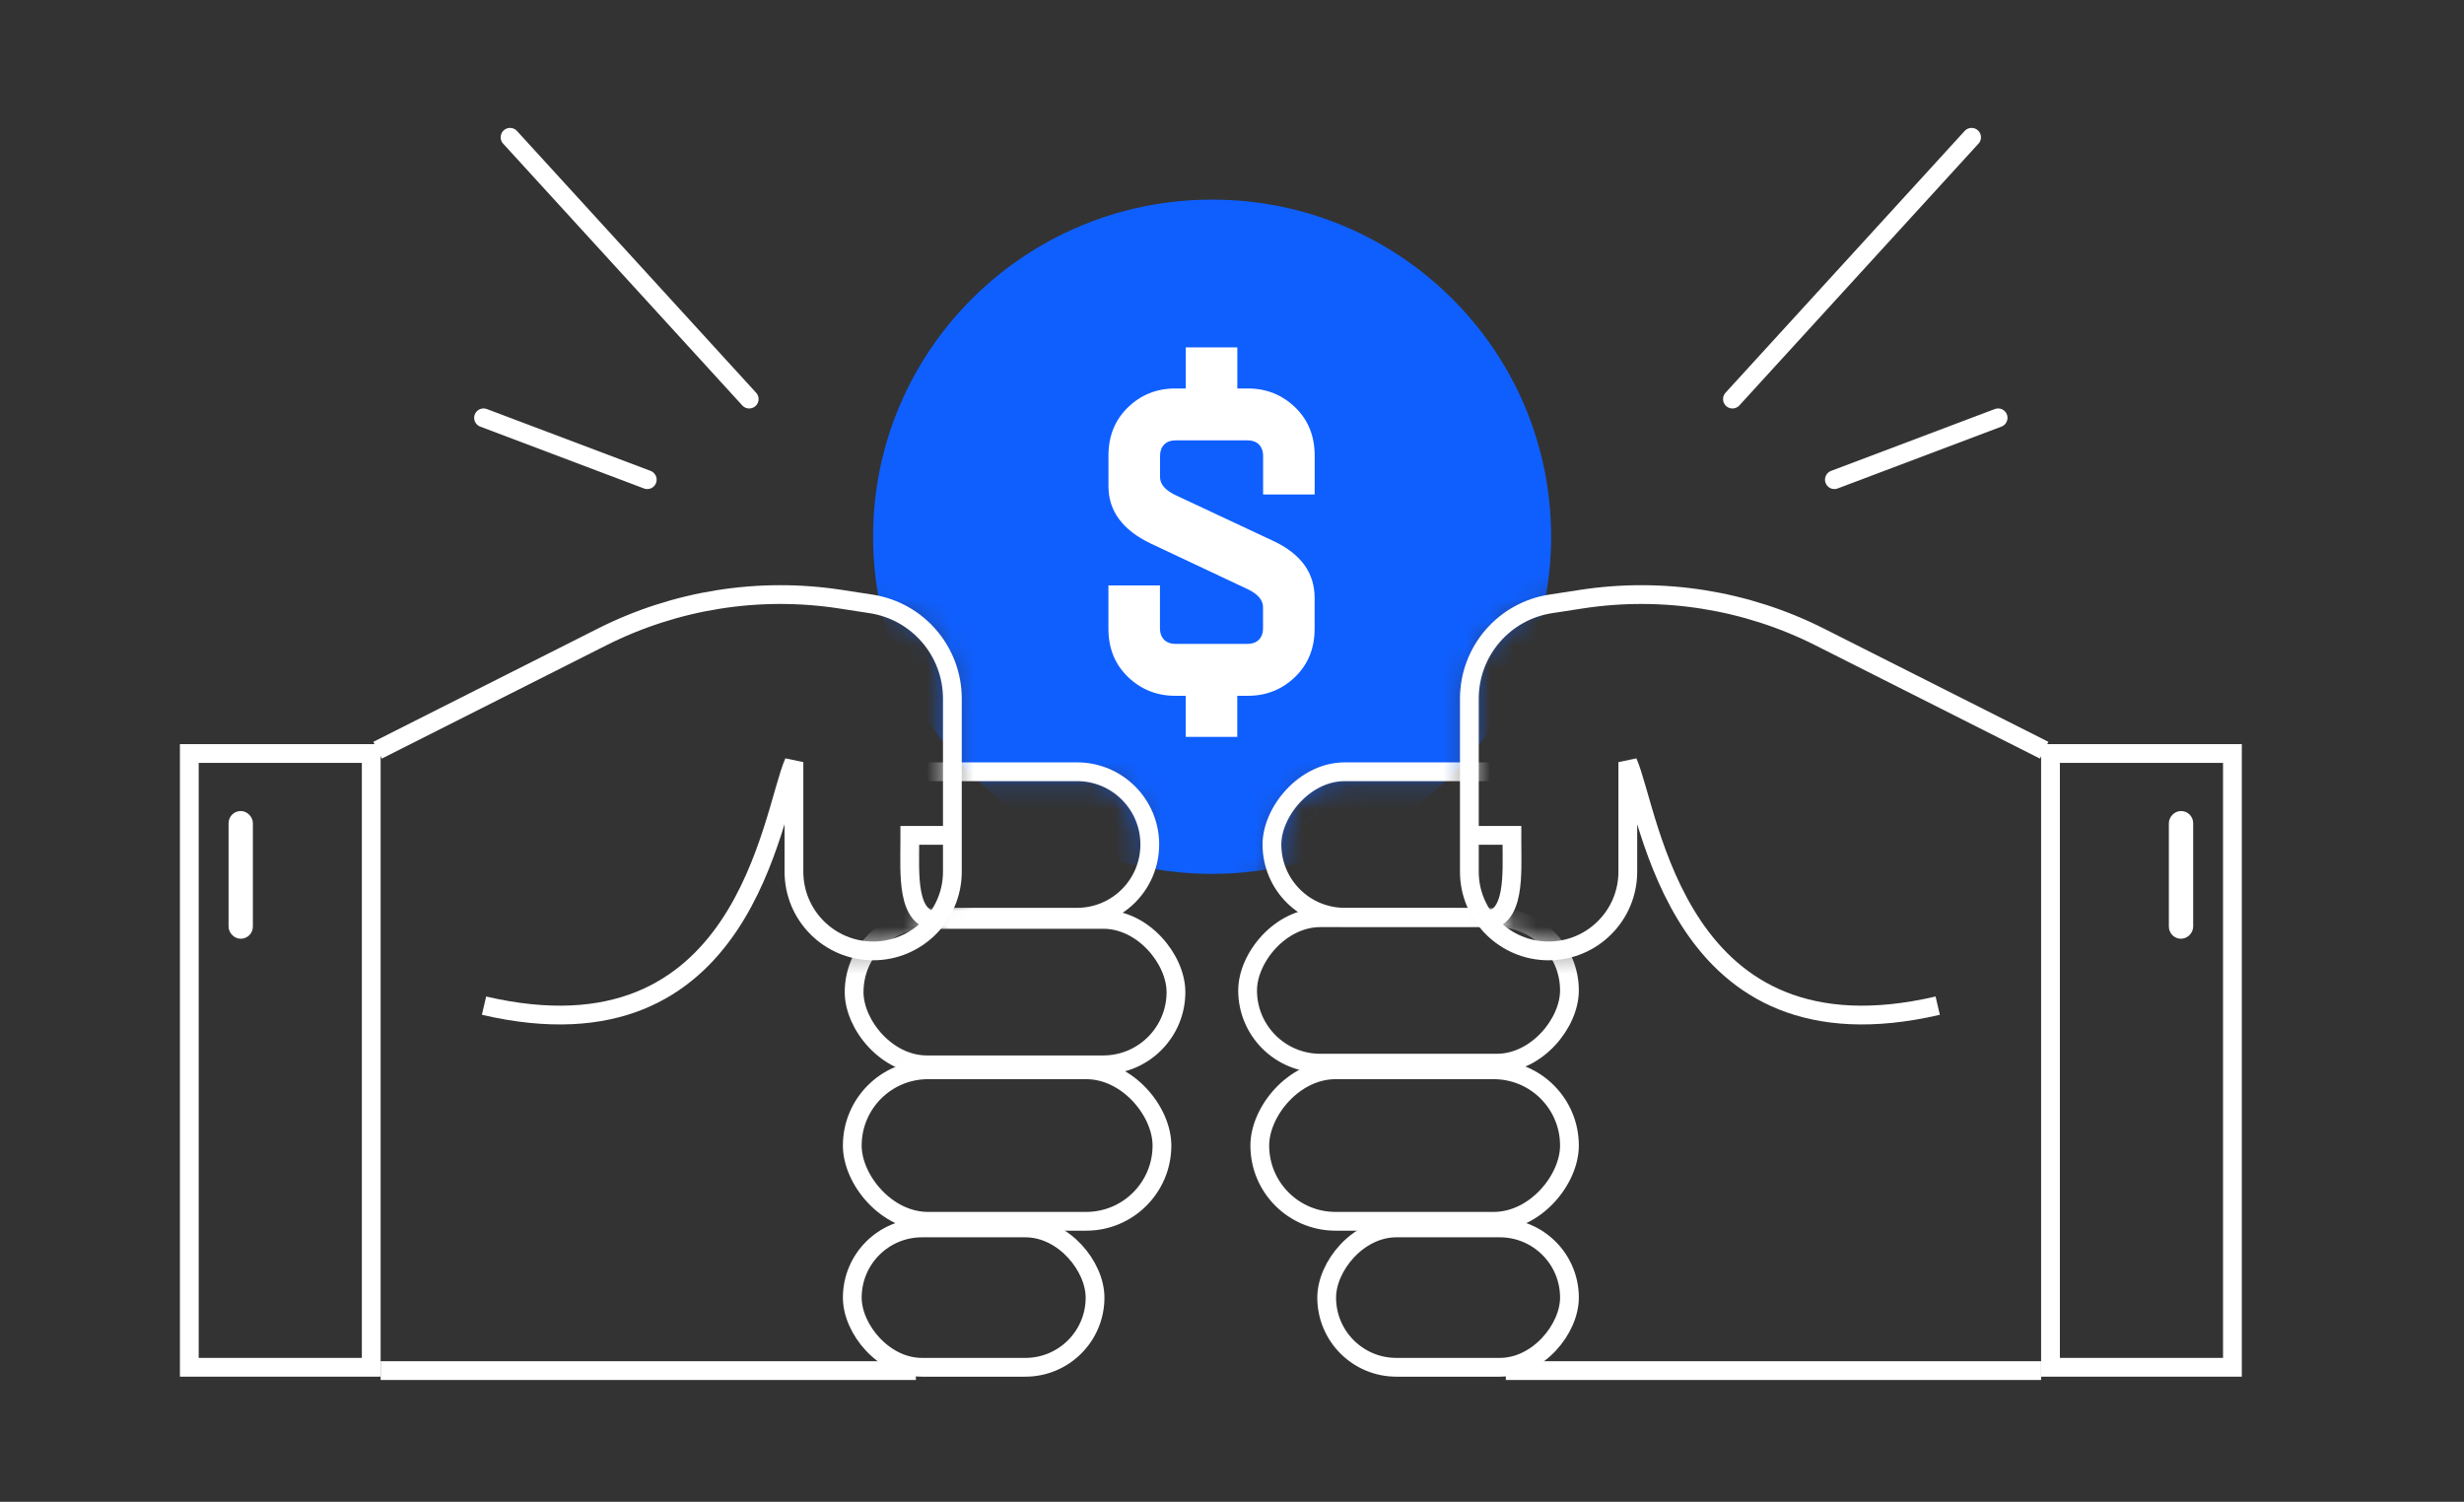 <svg xmlns="http://www.w3.org/2000/svg" width="105" height="64" viewBox="0 0 105 64" fill="none">
  <rect x="0" y="0" width="105" height="64" fill="#333333" stroke="none"/>
  <path d="M21.735 5.851L31.926 17.007" stroke="white" stroke-width="0.8" stroke-linecap="round"/>
  <path d="M84.016 5.851L73.826 17.007" stroke="white" stroke-width="0.8" stroke-linecap="round"/>
  <path d="M20.606 17.806L27.582 20.441" stroke="white" stroke-width="0.8" stroke-linecap="round"/>
  <path d="M85.147 17.806L78.17 20.441" stroke="white" stroke-width="0.8" stroke-linecap="round"/>
  <mask id="mask0_36577_63412" style="mask-type:alpha" maskUnits="userSpaceOnUse" x="34" y="4" width="36" height="36">
    <path d="M40.444 29.222C40.444 26.111 37.481 25.704 36 25.889L34.333 20.889L39.333 8.111L57.667 4.778L67.667 15.889C69.333 18.852 71.667 24.889 67.667 25.333C63.667 25.778 62.667 28.111 62.667 29.222V33.111H57.667C54.556 33.111 54.148 35.704 54.333 37L53.222 38.111C52.296 39.778 48.333 41.556 48.778 37.556C49.222 33.556 47.111 32.926 46 33.111H40.444V29.222Z" fill="#D9D9D9"/>
  </mask>
  <g mask="url(#mask0_36577_63412)">
    <path d="M51.653 37.24C59.631 37.24 66.099 30.808 66.099 22.874C66.099 14.939 59.631 8.507 51.653 8.507C43.674 8.507 37.206 14.939 37.206 22.874C37.206 30.808 43.674 37.24 51.653 37.24Z" fill="#0F5FFF"/>
    <path d="M56.021 26.793C56.021 27.623 55.745 28.304 55.197 28.84C54.648 29.375 53.971 29.651 53.184 29.651H52.725V31.403H50.529V29.651H50.071C49.284 29.651 48.608 29.373 48.058 28.84C47.509 28.304 47.234 27.623 47.234 26.793V24.949H49.43V26.793C49.43 27.181 49.686 27.439 50.071 27.439H53.181C53.566 27.439 53.822 27.181 53.822 26.793V25.871C53.822 25.576 53.603 25.318 53.181 25.114L49.028 23.158C47.838 22.586 47.236 21.775 47.236 20.723V19.413C47.236 18.582 47.511 17.901 48.06 17.366C48.608 16.83 49.286 16.555 50.073 16.555H50.531V14.803H52.727V16.555H53.185C53.973 16.555 54.648 16.832 55.199 17.366C55.747 17.901 56.023 18.582 56.023 19.413V21.072H53.826V19.413C53.826 19.025 53.57 18.767 53.185 18.767H50.075C49.69 18.767 49.434 19.025 49.434 19.413V20.335C49.434 20.63 49.653 20.888 50.075 21.092L54.246 23.046C55.435 23.599 56.021 24.41 56.021 25.481V26.791V26.793Z" fill="white"/>
  </g>
  <path d="M16.22 58.408H39.029" stroke="white" stroke-width="0.8"/>
  <mask id="mask1_36577_63412" style="mask-type:alpha" maskUnits="userSpaceOnUse" x="39" y="30" width="12" height="13">
    <path d="M40.444 38.111V32L42.667 30.333H51V42.556H39.889C39.704 41.63 39.444 39.667 39.889 39.222C40.333 38.778 40.444 38.296 40.444 38.111Z" fill="#D9D9D9"/>
  </mask>
  <g mask="url(#mask1_36577_63412)">
    <path d="M36.319 32.888H45.898C47.609 32.888 48.997 34.276 48.997 35.987C48.997 37.699 47.609 39.087 45.898 39.087H36.319V32.888Z" stroke="white" stroke-width="0.8"/>
  </g>
  <rect x="36.319" y="45.589" width="13.196" height="6.457" rx="3.229" stroke="white" stroke-width="0.8"/>
  <mask id="mask2_36577_63412" style="mask-type:alpha" maskUnits="userSpaceOnUse" x="33" y="36" width="20" height="14">
    <path d="M36 40.334C39.556 40.778 40.444 38.667 40.444 37.556L51 36.445L52.667 43.111L48.222 49.222L34.889 45.334C33.778 43.482 32.444 39.889 36 40.334Z" fill="#D9D9D9"/>
  </mask>
  <g mask="url(#mask2_36577_63412)">
    <rect x="36.397" y="39.18" width="13.715" height="6.198" rx="3.099" stroke="white" stroke-width="0.8"/>
  </g>
  <rect x="36.319" y="52.328" width="10.345" height="5.939" rx="2.969" stroke="white" stroke-width="0.8"/>
  <rect x="8.067" y="32.111" width="7.753" height="26.156" stroke="white" stroke-width="0.8"/>
  <rect x="9.999" y="34.821" width="0.518" height="4.925" rx="0.259" fill="white" stroke="white" stroke-width="0.518"/>
  <path d="M40.584 35.599H38.77V35.877C38.77 37.197 38.617 39.227 39.936 39.227V39.227" stroke="white" stroke-width="0.8"/>
  <path d="M16.09 31.97L25.652 27.146C28.789 25.564 32.342 25 35.816 25.534L37.12 25.735C39.113 26.042 40.584 27.756 40.584 29.773V37.148C40.584 39.012 39.073 40.523 37.208 40.523V40.523C35.344 40.523 33.833 39.012 33.833 37.148V32.478C32.854 34.716 31.771 45.448 20.626 42.856" stroke="white" stroke-width="0.8"/>
  <path d="M86.979 58.408H64.17" stroke="white" stroke-width="0.8"/>
  <mask id="mask3_36577_63412" style="mask-type:alpha" maskUnits="userSpaceOnUse" x="52" y="31" width="14" height="10">
    <path d="M62.667 37.556V31.445H52.667V40.334C57.482 40.519 66.667 40.778 64.889 40.334C63.111 39.889 62.667 38.296 62.667 37.556Z" fill="#D9D9D9"/>
  </mask>
  <g mask="url(#mask3_36577_63412)">
    <rect x="-0.4" y="0.4" width="12.678" height="6.198" rx="3.099" transform="matrix(-1 0 0 1 66.48 32.489)" stroke="white" stroke-width="0.8"/>
  </g>
  <rect x="-0.4" y="0.4" width="13.196" height="6.457" rx="3.229" transform="matrix(-1 0 0 1 66.48 45.189)" stroke="white" stroke-width="0.8"/>
  <mask id="mask4_36577_63412" style="mask-type:alpha" maskUnits="userSpaceOnUse" x="51" y="36" width="19" height="14">
    <path d="M67.667 40.334C64.111 40.778 63.222 38.667 63.222 37.556L52.667 36.445L51 43.111L55.444 49.222L68.778 45.334C69.889 43.482 71.222 39.889 67.667 40.334Z" fill="#D9D9D9"/>
  </mask>
  <g mask="url(#mask4_36577_63412)">
    <rect x="-0.4" y="0.4" width="13.715" height="6.198" rx="3.099" transform="matrix(-1 0 0 1 66.48 38.709)" stroke="white" stroke-width="0.8"/>
  </g>
  <rect x="-0.4" y="0.4" width="10.345" height="5.939" rx="2.969" transform="matrix(-1 0 0 1 66.48 51.928)" stroke="white" stroke-width="0.8"/>
  <rect x="-0.4" y="0.4" width="7.753" height="26.156" transform="matrix(-1 0 0 1 94.732 31.711)" stroke="white" stroke-width="0.8"/>
  <rect x="-0.259" y="0.259" width="0.518" height="4.925" rx="0.259" transform="matrix(-1 0 0 1 92.941 34.562)" fill="white" stroke="white" stroke-width="0.518"/>
  <path d="M62.615 35.599H64.429V35.878C64.429 37.197 64.582 39.227 63.263 39.227V39.227" stroke="white" stroke-width="0.8"/>
  <path d="M87.109 31.97L77.547 27.146C74.41 25.564 70.857 25 67.383 25.534L66.079 25.735C64.086 26.042 62.615 27.756 62.615 29.773V37.148C62.615 39.012 64.126 40.523 65.991 40.523V40.523C67.855 40.523 69.367 39.012 69.367 37.148V32.478C70.345 34.716 71.428 45.448 82.573 42.856" stroke="white" stroke-width="0.8"/>
</svg>
